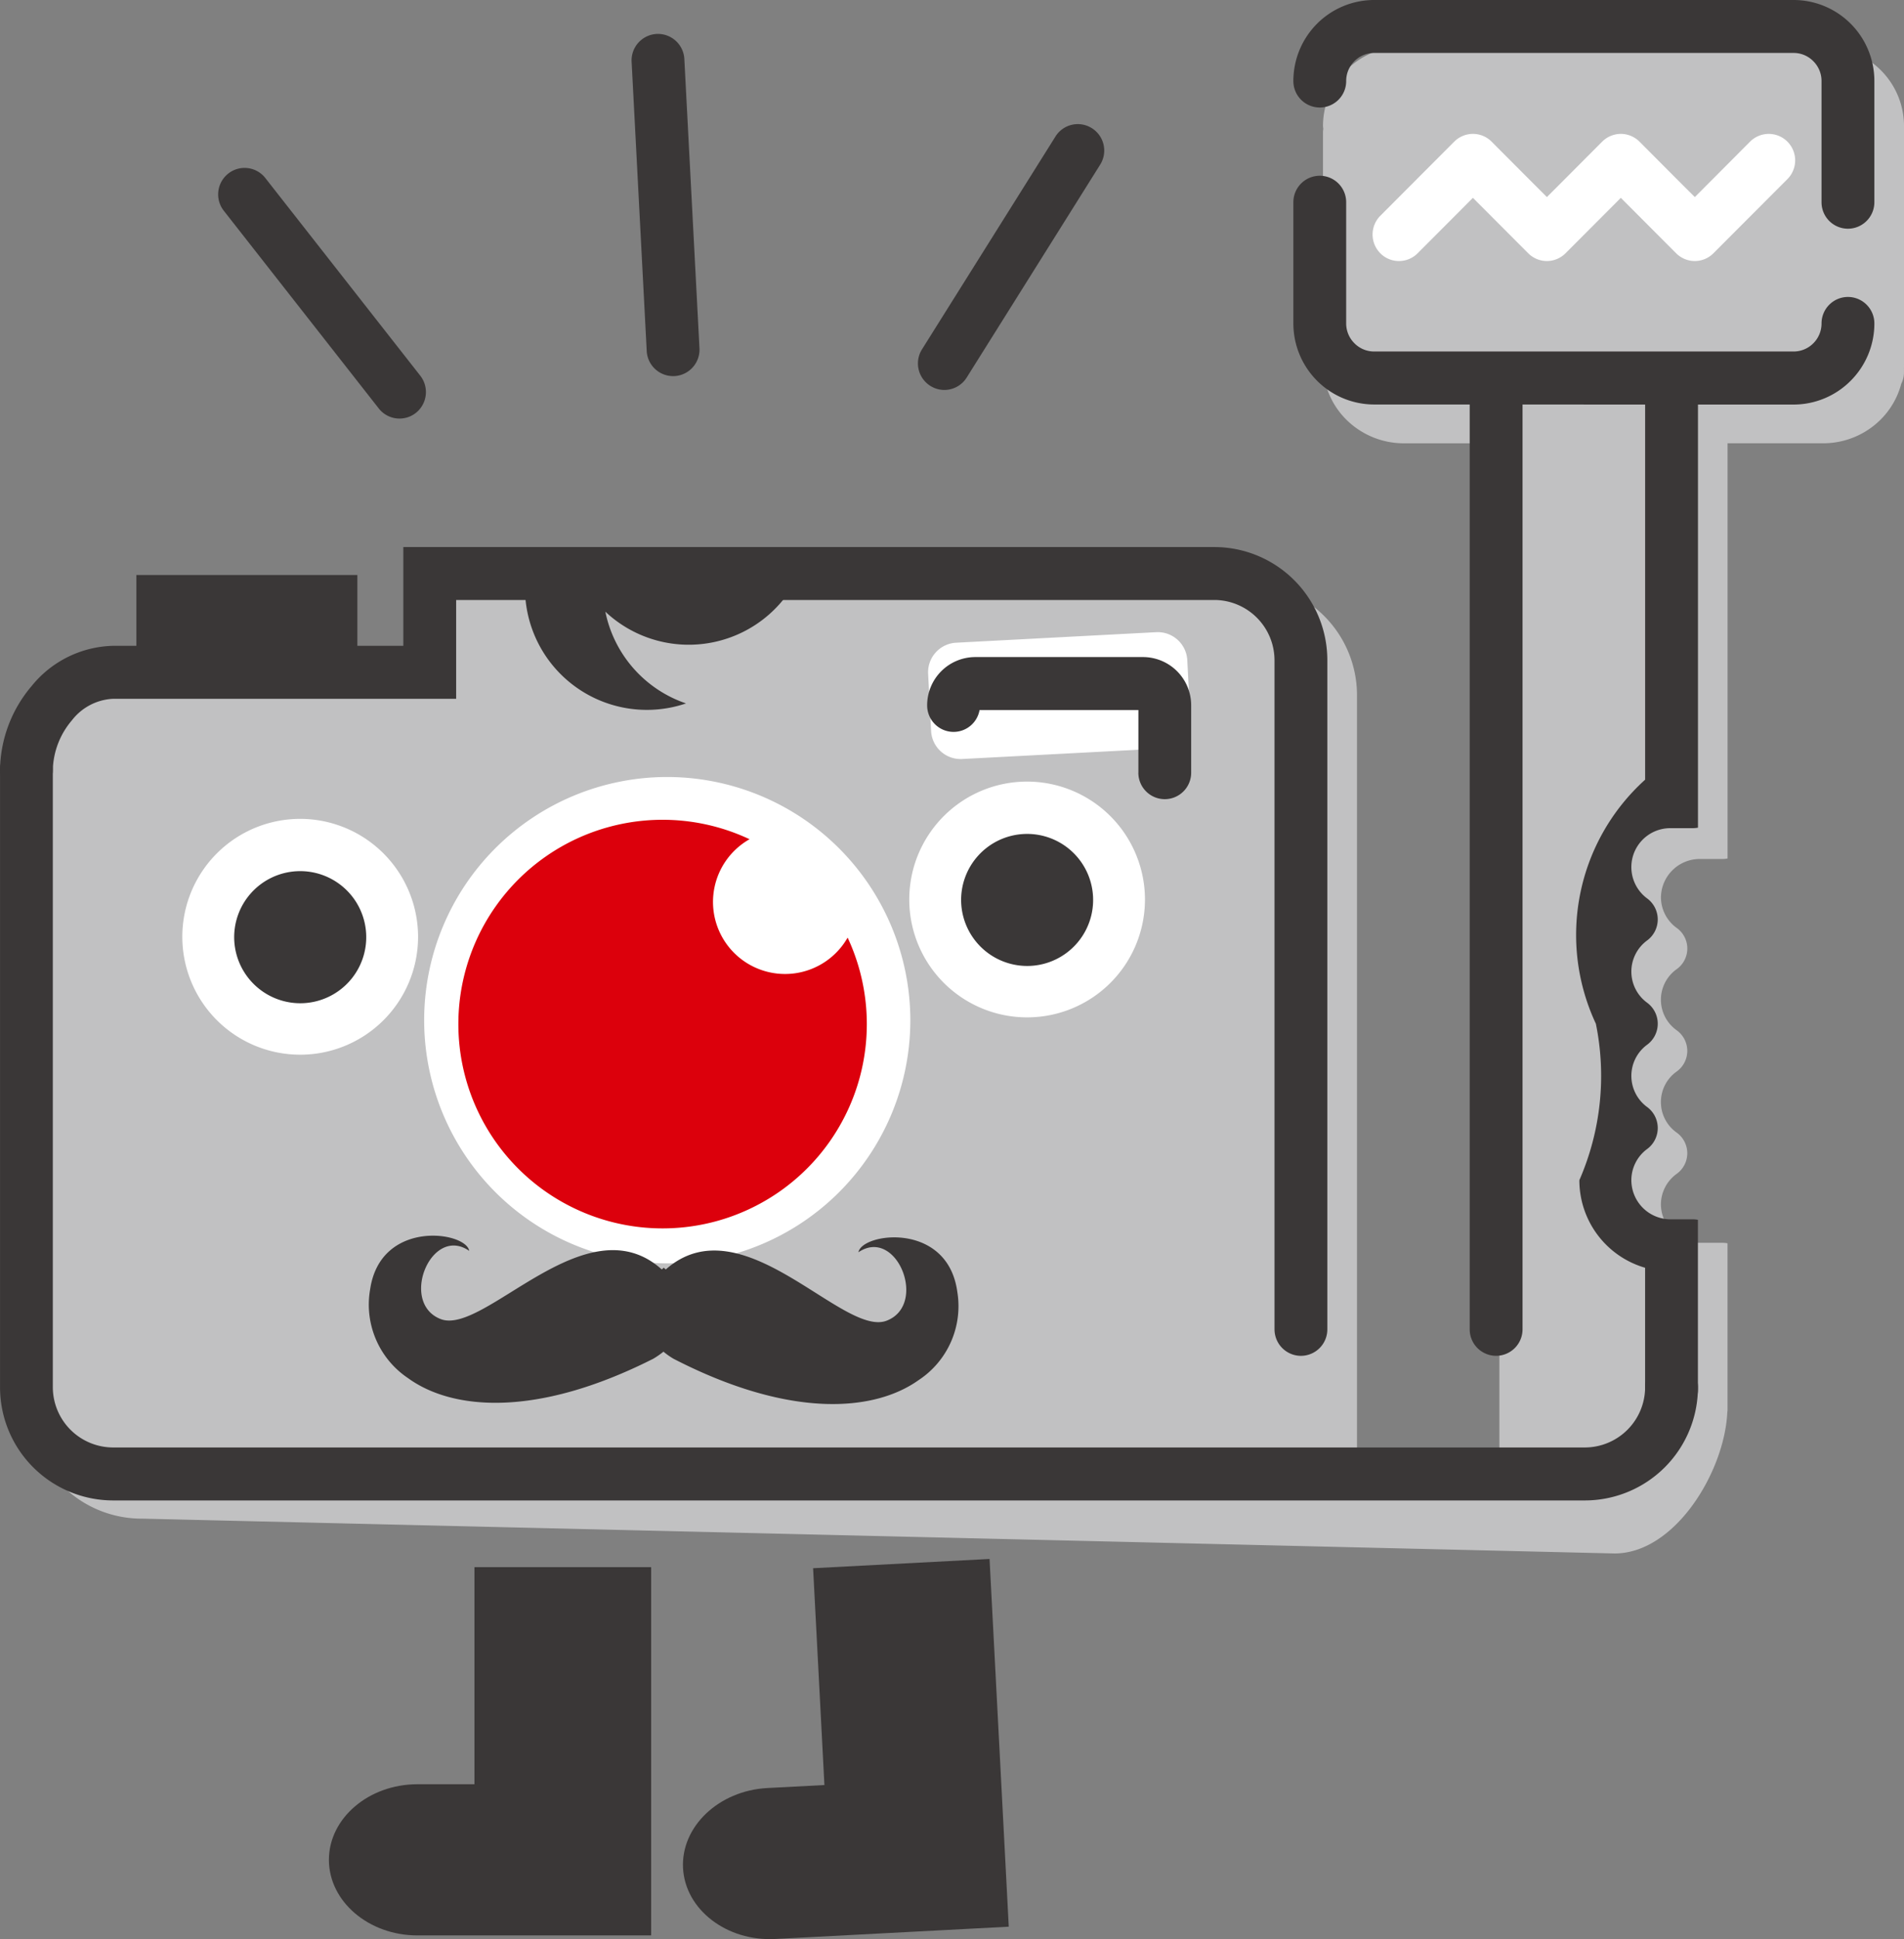 <svg id="ベクトルスマートオブジェクト" xmlns="http://www.w3.org/2000/svg" width="249.076" height="253.576" viewBox="0 0 249.076 253.576">
  <rect x="0" y="0" width="249.076" height="253.576" fill="#808080" stroke="none"/>
  <g id="グループ_904" data-name="グループ 904" transform="translate(0 0)">
    <g id="グループ_896" data-name="グループ 896">
      <path id="パス_1756" data-name="パス 1756" d="M2646.058,1915.047v0h0v-31.093a10.3,10.3,0,0,0-3.1-7.355,10.666,10.666,0,0,0-7.477-3.047h-54.847a10.673,10.673,0,0,0-7.481,3.047,10.3,10.3,0,0,0-3.1,7.355,2.776,2.776,0,0,0,.041.373,2.862,2.862,0,0,0-.041.373v30.346a10.3,10.3,0,0,0,3.094,7.355,10.679,10.679,0,0,0,7.478,3.052h12.5v133.824H2574.5v-101a14.659,14.659,0,0,0-14.779-14.536H2453.621v12.675h-37.979A14.2,14.2,0,0,0,2405,1961.57a16.761,16.761,0,0,0-4.144,10.781l0,.039v79.142a14.66,14.66,0,0,0,14.778,14.541l192.558,4.553c7.922,0,14.365-10.688,14.746-18.388.01-.117.034-.231.034-.352v-21.818a3.332,3.332,0,0,0-.666-.067h-2.941a5.078,5.078,0,0,1-5.109-5.021,4.952,4.952,0,0,1,2.084-4.01,3.316,3.316,0,0,0,0-5.365,4.895,4.895,0,0,1,0-8.015,3.317,3.317,0,0,0,0-5.367,4.9,4.9,0,0,1,0-8.018,3.311,3.311,0,0,0,0-5.367,4.959,4.959,0,0,1-2.079-4.007,5.08,5.08,0,0,1,5.109-5.021h2.941a3.35,3.35,0,0,0,.666-.067v-54.293h12.5a10.649,10.649,0,0,0,7.477-3.052,10.353,10.353,0,0,0,2.746-4.729,3.308,3.308,0,0,0,.354-1.474Z" transform="translate(-2396.982 -1867.482)" fill="#c1c1c2"/>
      <path id="パス_1757" data-name="パス 1757" d="M2567.647,2096.449a31.8,31.8,0,1,1-31.8-31.878A31.842,31.842,0,0,1,2567.647,2096.449Z" transform="translate(-2448.559 -1962.964)" fill="#fff"/>
      <g id="グループ_884" data-name="グループ 884" transform="translate(169.194 22.987)">
        <path id="パス_1758" data-name="パス 1758" d="M2769.393,1937.287h-27.426a10.57,10.57,0,0,1-7.481-3.11h0a10.609,10.609,0,0,1-3.094-7.5h0v-15.846h0a3.458,3.458,0,0,1,3.454-3.456h0a3.455,3.455,0,0,1,3.453,3.456h0v15.846a3.654,3.654,0,0,0,1.077,2.6h0a3.619,3.619,0,0,0,2.593,1.08h54.85a3.63,3.63,0,0,0,2.591-1.072h0a3.651,3.651,0,0,0,1.075-2.6h0a3.461,3.461,0,0,1,3.454-3.461h0a3.462,3.462,0,0,1,3.457,3.461h0a10.586,10.586,0,0,1-3.1,7.5h0a10.542,10.542,0,0,1-7.477,3.11h-27.424Z" transform="translate(-2731.391 -1907.379)" fill="#3a3737"/>
      </g>
      <g id="グループ_885" data-name="グループ 885" transform="translate(179.559 17.507)">
        <path id="パス_1759" data-name="パス 1759" d="M2753.126,1912.032a3.472,3.472,0,0,1,0-4.9h0l4.833-4.847,4.84-4.849a3.45,3.45,0,0,1,4.884,0h0l4.835,4.849,2.4,2.4,2.392-2.394,4.84-4.854a3.479,3.479,0,0,1,2.444-1.016h0a3.481,3.481,0,0,1,2.438,1.016h0l4.837,4.854,2.4,2.394,2.392-2.394,4.835-4.854h0a3.452,3.452,0,0,1,4.885,0h0a3.466,3.466,0,0,1,0,4.9h0l-4.84,4.849-4.837,4.846a3.459,3.459,0,0,1-2.438,1.018h0a3.469,3.469,0,0,1-2.444-1.018h0l-4.835-4.846-2.4-2.4-2.392,2.4-4.837,4.846a3.467,3.467,0,0,1-2.44,1.018h0a3.466,3.466,0,0,1-2.444-1.018h0l-4.837-4.846-2.4-2.4-2.39,2.4-4.837,4.846a3.444,3.444,0,0,1-2.445,1.018h0a3.439,3.439,0,0,1-2.442-1.018Z" transform="translate(-2752.116 -1896.421)" fill="#fff"/>
      </g>
      <g id="グループ_886" data-name="グループ 886" transform="translate(169.194)">
        <path id="パス_1760" data-name="パス 1760" d="M2800.483,1887.867v-15.846a3.632,3.632,0,0,0-1.075-2.6h0a3.605,3.605,0,0,0-2.591-1.079H2741.97a3.637,3.637,0,0,0-2.594,1.076h0a3.652,3.652,0,0,0-1.075,2.6h0a3.456,3.456,0,0,1-3.456,3.461h0a3.457,3.457,0,0,1-3.454-3.461h0a10.621,10.621,0,0,1,3.1-7.5h0a10.578,10.578,0,0,1,7.481-3.1h54.847a10.567,10.567,0,0,1,7.477,3.1h0a10.6,10.6,0,0,1,3.1,7.5h0l0,15.846a3.462,3.462,0,0,1-3.459,3.463h0a3.457,3.457,0,0,1-3.453-3.463Z" transform="translate(-2731.391 -1861.419)" fill="#3a3737"/>
      </g>
      <g id="グループ_888" data-name="グループ 888" transform="translate(0.005 97.23)">
        <g id="グループ_887" data-name="グループ 887">
          <path id="パス_1761" data-name="パス 1761" d="M2407.894,2154.8a14.8,14.8,0,0,1-14.778-14.818h0v-80.7a3.459,3.459,0,0,1,3.454-3.462h0a3.459,3.459,0,0,1,3.451,3.462h0v80.7a7.9,7.9,0,0,0,7.873,7.891h192.558a7.9,7.9,0,0,0,7.87-7.891h0a3.46,3.46,0,0,1,3.459-3.463h0a3.455,3.455,0,0,1,3.449,3.463h0a14.8,14.8,0,0,1-14.778,14.818H2407.894Z" transform="translate(-2393.116 -2055.82)" fill="#3a3737"/>
        </g>
      </g>
      <g id="グループ_889" data-name="グループ 889" transform="translate(192.262 47.966)">
        <path id="パス_1762" data-name="パス 1762" d="M2777.513,2083.191v-122.4a3.458,3.458,0,0,1,3.456-3.464h0a3.461,3.461,0,0,1,3.456,3.464h0v122.4a3.465,3.465,0,0,1-3.456,3.464h0a3.462,3.462,0,0,1-3.456-3.464Z" transform="translate(-2777.513 -1957.323)" fill="#3a3737"/>
      </g>
      <rect id="長方形_269" data-name="長方形 269" width="28.909" height="9.663" transform="translate(17.841 75.192)" fill="#3a3737"/>
      <g id="グループ_890" data-name="グループ 890" transform="translate(0 71.537)">
        <path id="パス_1763" data-name="パス 1763" d="M2559.833,2106.743V2019.26a7.894,7.894,0,0,0-7.87-7.89h-99.185v12.922h-44.889a7.235,7.235,0,0,0-5.381,2.82h0a10.378,10.378,0,0,0-2.492,6.492h0a3.46,3.46,0,0,1-3.451,3.466h0a3.462,3.462,0,0,1-3.459-3.466h0a17.282,17.282,0,0,1,4.144-10.987h0a14.114,14.114,0,0,1,10.639-5.252h37.978v-12.917h106.1a14.794,14.794,0,0,1,14.777,14.812h0v87.483a3.46,3.46,0,0,1-3.456,3.468h0a3.461,3.461,0,0,1-3.452-3.468Z" transform="translate(-2393.106 -2004.448)" fill="#3a3737"/>
      </g>
      <path id="パス_1764" data-name="パス 1764" d="M2818.256,1959.62a3.461,3.461,0,0,0-3.459,3.463v49.379a27.351,27.351,0,0,0-6.445,31.913,34.085,34.085,0,0,1-2.159,20.458,11.919,11.919,0,0,0,8.6,11.455v15.968a3.454,3.454,0,1,0,6.908,0v-22.237a3.493,3.493,0,0,0-.668-.067H2818.1a5.126,5.126,0,0,1-5.106-5.118,5.07,5.07,0,0,1,2.081-4.086,3.41,3.41,0,0,0,0-5.468,5.051,5.051,0,0,1,0-8.17,3.41,3.41,0,0,0,0-5.468,5.049,5.049,0,0,1,0-8.169,3.414,3.414,0,0,0,0-5.471,5.093,5.093,0,0,1,3.025-9.2h2.941a3.493,3.493,0,0,0,.668-.067v-55.651A3.455,3.455,0,0,0,2818.256,1959.62Z" transform="translate(-2599.585 -1910.505)" fill="#3a3737"/>
      <path id="パス_1765" data-name="パス 1765" d="M2471.634,2090.97a15.42,15.42,0,1,1-15.419-15.455A15.44,15.44,0,0,1,2471.634,2090.97Z" transform="translate(-2416.943 -1968.434)" fill="#fff"/>
      <path id="パス_1766" data-name="パス 1766" d="M2661.761,2081.221a15.417,15.417,0,1,1-15.42-15.453A15.439,15.439,0,0,1,2661.761,2081.221Z" transform="translate(-2511.98 -1963.562)" fill="#fff"/>
      <g id="グループ_892" data-name="グループ 892" transform="translate(125.727 109.002)">
        <g id="グループ_891" data-name="グループ 891">
          <path id="パス_1767" data-name="パス 1767" d="M2644.5,2088.466a8.634,8.634,0,1,1,9.078,8.195A8.65,8.65,0,0,1,2644.5,2088.466Z" transform="translate(-2644.485 -2079.357)" fill="#3a3737"/>
        </g>
      </g>
      <g id="グループ_893" data-name="グループ 893" transform="translate(30.633 113.877)">
        <path id="パス_1768" data-name="パス 1768" d="M2454.366,2098.215a8.638,8.638,0,1,1,9.08,8.193A8.652,8.652,0,0,1,2454.366,2098.215Z" transform="translate(-2454.354 -2089.104)" fill="#3a3737"/>
      </g>
      <path id="パス_1769" data-name="パス 1769" d="M2670.149,2037.849a3.875,3.875,0,0,1-3.652,4.06l-26.2,1.377a3.869,3.869,0,0,1-4.05-3.654l-.39-7.494a3.873,3.873,0,0,1,3.65-4.06l26.2-1.378a3.87,3.87,0,0,1,4.053,3.657Z" transform="translate(-2514.443 -1944.031)" fill="#fff"/>
      <g id="グループ_895" data-name="グループ 895" transform="translate(121.288 85.923)">
        <g id="グループ_894" data-name="グループ 894">
          <path id="パス_1770" data-name="パス 1770" d="M2663.241,2048.333v-8.193h-20.778a3.456,3.456,0,0,1-3.4,2.859h0a3.46,3.46,0,0,1-3.456-3.467h0a6.309,6.309,0,0,1,6.3-6.318h21.939a6.31,6.31,0,0,1,6.3,6.318h0v8.8a3.459,3.459,0,0,1-3.454,3.464h0a3.459,3.459,0,0,1-3.456-3.464Z" transform="translate(-2635.608 -2033.213)" fill="#3a3737"/>
        </g>
      </g>
    </g>
    <g id="グループ_901" data-name="グループ 901" transform="translate(28.538 4.435)">
      <g id="グループ_899" data-name="グループ 899" transform="translate(0 11.796)">
        <g id="グループ_897" data-name="グループ 897" transform="translate(0 5.726)">
          <path id="パス_1771" data-name="パス 1771" d="M2471.175,1936.776l-20.268-25.848a3.466,3.466,0,0,1,.58-4.865h0a3.445,3.445,0,0,1,4.85.581h0l20.268,25.849a3.474,3.474,0,0,1-.576,4.864h0a3.443,3.443,0,0,1-1.955.737h0a3.448,3.448,0,0,1-2.9-1.318Z" transform="translate(-2450.165 -1905.321)" fill="#3a3737"/>
        </g>
        <g id="グループ_898" data-name="グループ 898" transform="translate(91.543)">
          <path id="パス_1772" data-name="パス 1772" d="M2634.818,1928.1a3.464,3.464,0,0,1-1.091-4.776h0l17.463-27.835a3.444,3.444,0,0,1,4.761-1.084h0a3.456,3.456,0,0,1,1.083,4.771h0l-17.458,27.835a3.446,3.446,0,0,1-2.743,1.618h0a3.41,3.41,0,0,1-2.015-.529Z" transform="translate(-2633.196 -1893.872)" fill="#3a3737"/>
        </g>
      </g>
      <g id="グループ_900" data-name="グループ 900" transform="translate(54.084)">
        <path id="パス_1773" data-name="パス 1773" d="M2560.28,1911.754l-1.976-37.818a3.466,3.466,0,0,1,3.271-3.645h0a3.459,3.459,0,0,1,3.627,3.281h0l1.979,37.822a3.463,3.463,0,0,1-3.27,3.638h0a3.461,3.461,0,0,1-3.632-3.278Z" transform="translate(-2558.3 -1870.287)" fill="#3a3737"/>
      </g>
    </g>
    <g id="グループ_902" data-name="グループ 902" transform="translate(43.028 203.862)">
      <path id="パス_1774" data-name="パス 1774" d="M2498.174,2271.162v28.39H2490.7c-6.359,0-11.564,4.448-11.564,9.885s5.2,9.882,11.564,9.882h30.591v-48.156Z" transform="translate(-2479.137 -2270.091)" fill="#3a3737"/>
      <path id="パス_1775" data-name="パス 1775" d="M2588.762,2270.231l1.48,28.353-7.462.391c-6.353.333-11.318,5.049-11.033,10.474s5.713,9.6,12.061,9.266l30.549-1.607-2.513-48.088Z" transform="translate(-2525.422 -2269.02)" fill="#3a3737"/>
    </g>
    <g id="グループ_903" data-name="グループ 903" transform="translate(60.234 107.224)">
      <path id="パス_1776" data-name="パス 1776" d="M2564.188,2091.186a9.423,9.423,0,1,1-12.83-12.865,26.717,26.717,0,1,0,12.83,12.865Z" transform="translate(-2513.538 -2075.801)" fill="#dc000c"/>
    </g>
    <path id="パス_1777" data-name="パス 1777" d="M2566.574,2191.814c-1.281-9.226-12.479-7.7-12.931-5.153,5-3.386,9.127,6.872,3.679,8.953-5.723,2.182-18.913-15.518-28.885-6.7-.089-.083-.175-.156-.259-.232-.087.076-.175.149-.262.228-9.9-8.888-23.23,8.716-28.933,6.484-5.433-2.117-1.231-12.344,3.744-8.917-.431-2.549-11.617-4.164-12.965,5.05a11.571,11.571,0,0,0,4.971,11.6c5.736,4.162,16.707,5.227,32.073-2.542a10.818,10.818,0,0,0,1.331-.924,9.807,9.807,0,0,0,1.322.93c15.3,7.885,26.286,6.9,32.054,2.791a11.575,11.575,0,0,0,5.061-11.568" transform="translate(-2441.345 -2022.905)" fill="#3a3737" fill-rule="evenodd"/>
    <path id="パス_1778" data-name="パス 1778" d="M2530.653,2009.541a15.944,15.944,0,0,0,20.82,17.9,16.029,16.029,0,0,1-10.553-11.994,15.927,15.927,0,0,0,25.777-5.9Z" transform="translate(-2461.729 -1935.457)" fill="#3a3737" fill-rule="evenodd"/>
  </g>
</svg>
